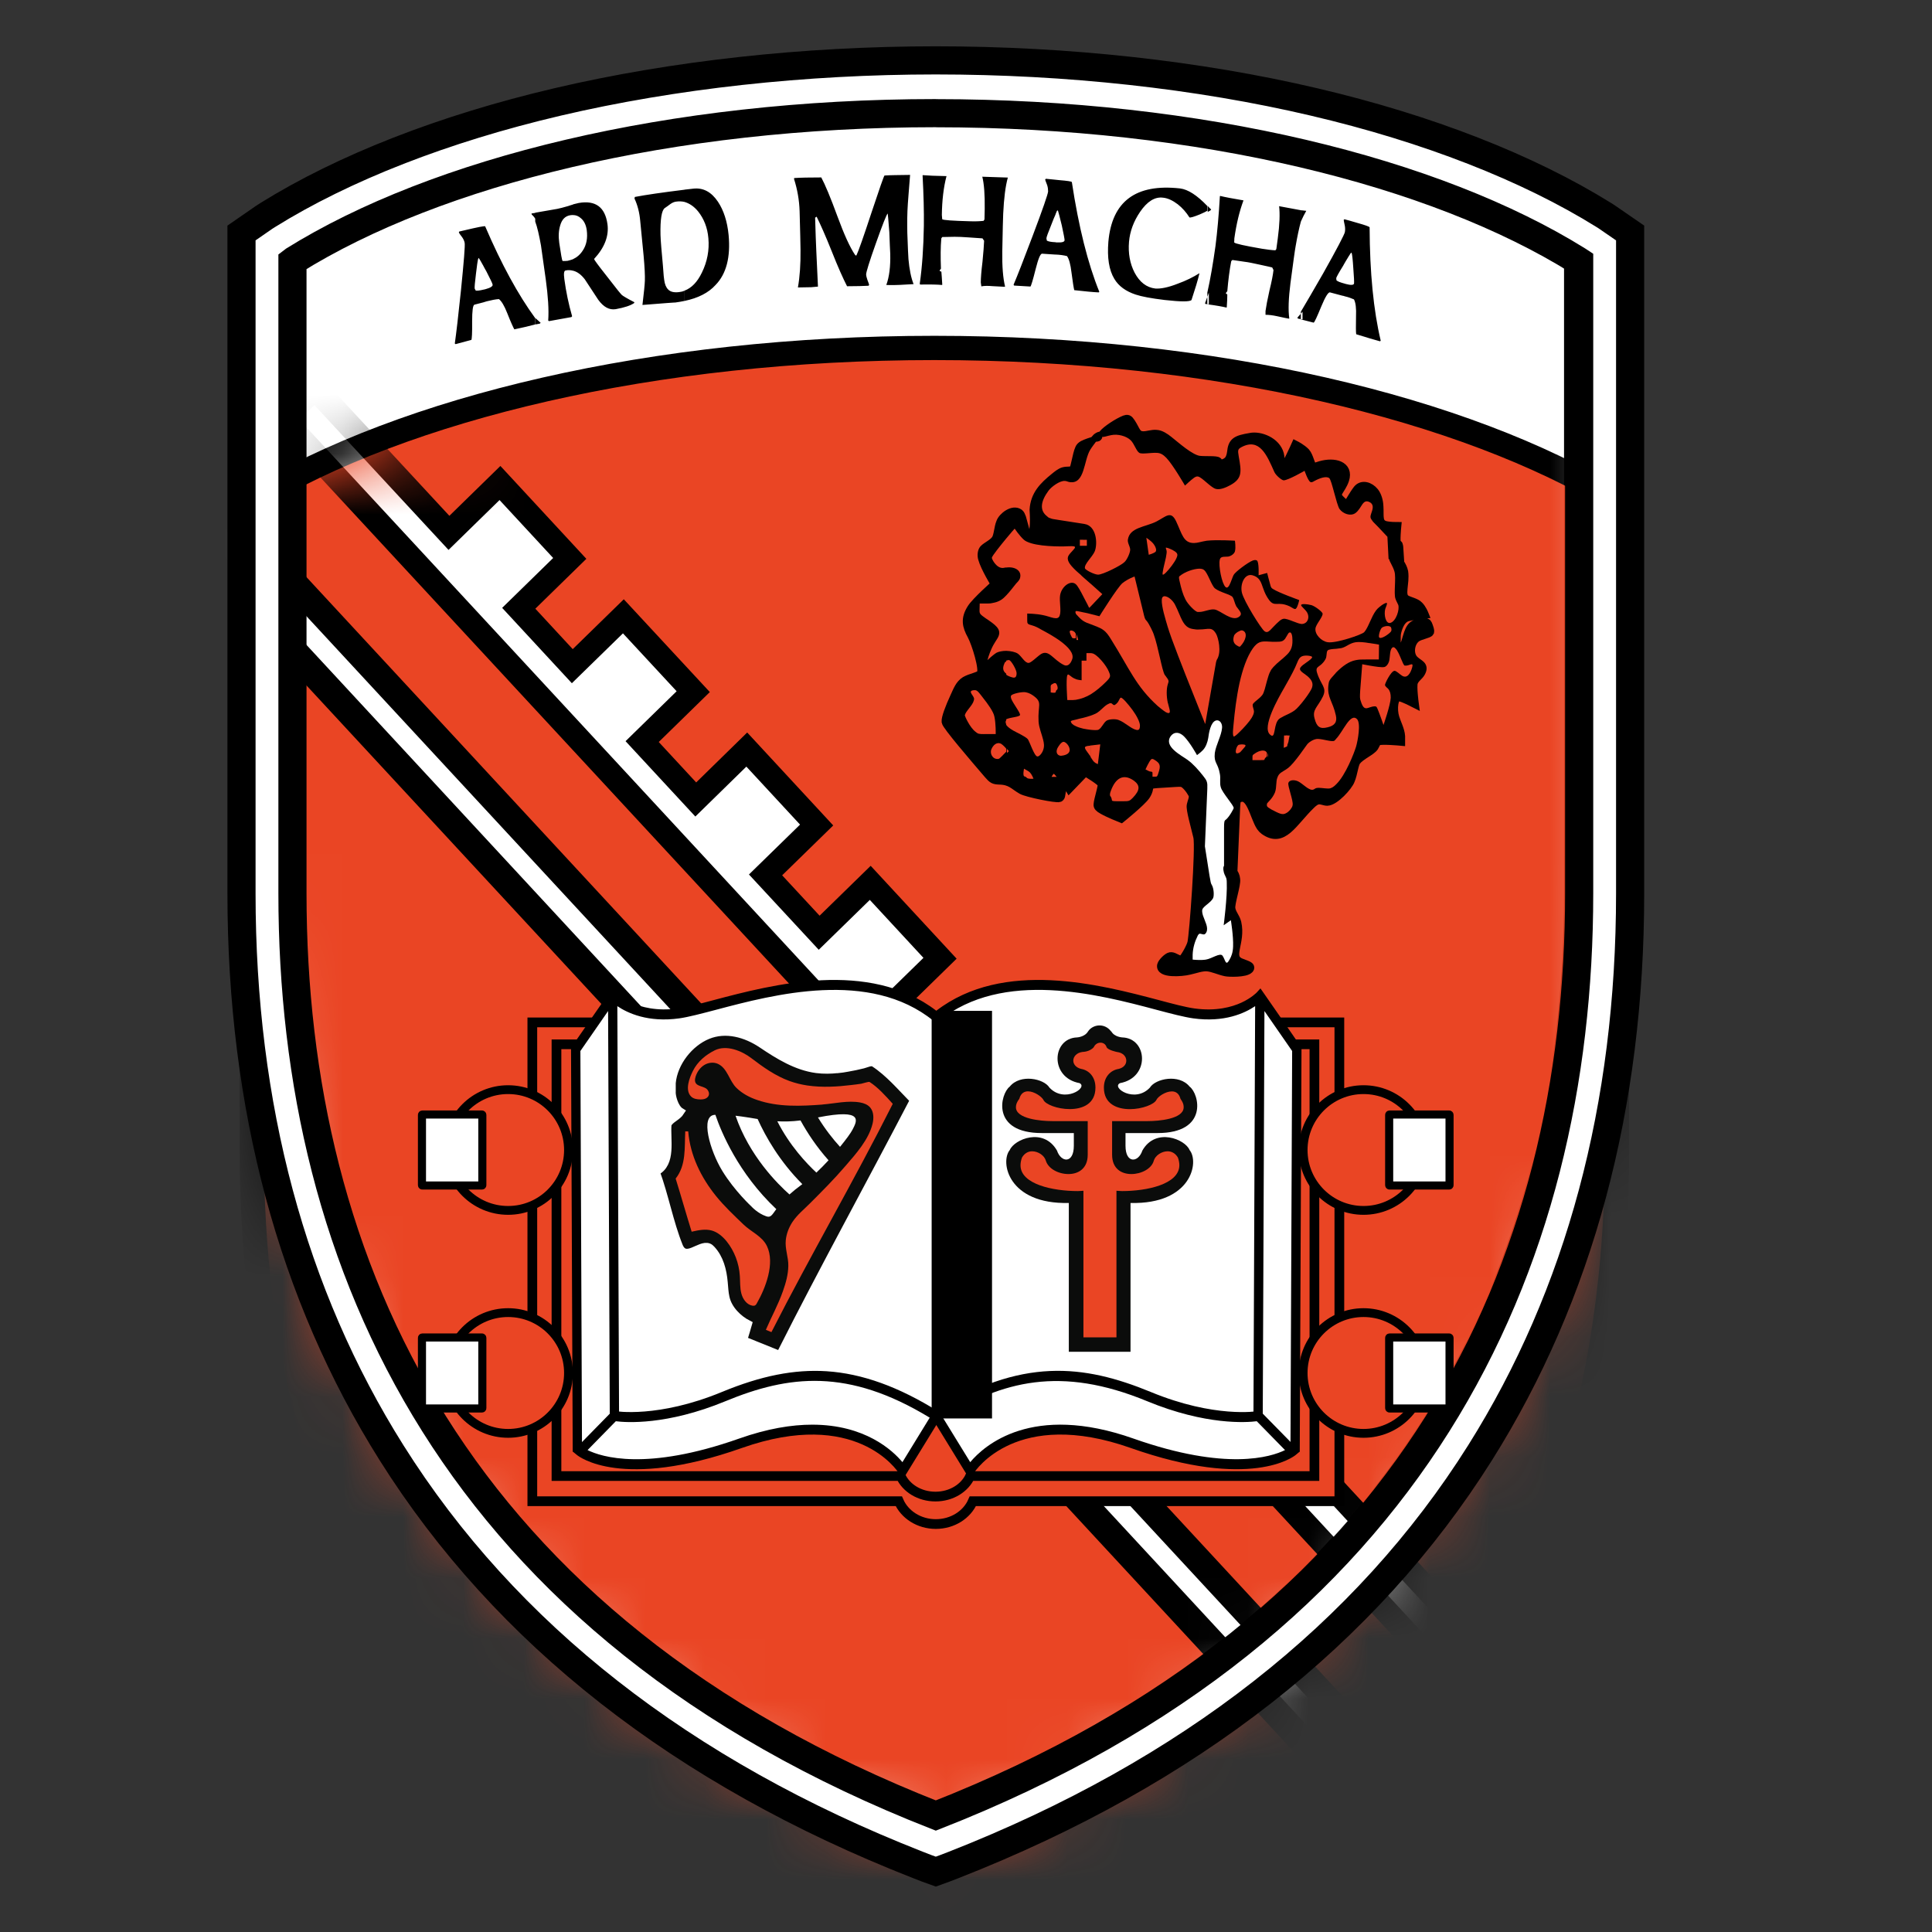 <?xml version="1.0" encoding="UTF-8"?>
<svg width="32px" height="32px" viewBox="0 0 32 32" version="1.1" xmlns="http://www.w3.org/2000/svg" xmlns:xlink="http://www.w3.org/1999/xlink">
    <rect x="0" y="0" width="32" height="32" fill="#333333" stroke="none"/>
    <title>favicon-32</title>
    <defs>
        <path d="M22.612,2.528 L22.612,13.32 C22.612,16.507 21.894,19.639 20.121,22.376 C18.349,25.114 15.522,27.455 11.306,29.062 L11.306,29.062 C2.873,25.849 0,19.694 0,13.321 L0,2.528 C0.006,2.524 0.011,2.521 0.017,2.518 C2.531,0.993 6.651,0 11.305,0 C15.959,0 20.079,0.993 22.595,2.518 C22.6,2.521 22.606,2.524 22.611,2.528 L22.612,2.528 Z" id="path-1"></path>
        <path d="M22.612,2.506 L22.612,13.205 C22.612,16.363 21.894,19.469 20.121,22.182 C18.349,24.895 15.522,27.216 11.306,28.809 L11.306,28.809 C2.873,25.624 0,19.523 0,13.205 L0,2.506 C0.006,2.502 0.011,2.498 0.017,2.496 C2.531,0.985 6.651,0 11.305,0 C15.959,0 20.079,0.985 22.595,2.496 C22.6,2.498 22.606,2.502 22.611,2.506 L22.612,2.506 Z" id="path-3"></path>
    </defs>
    <g id="favicon-32" stroke="none" stroke-width="1" fill="none" fill-rule="evenodd">
        <g id="Armagh-Logo_Long-02" transform="translate(4, 1)">
            <path d="M22.093,3.311 L22.093,13.783 C22.093,16.875 21.416,19.913 19.745,22.569 C18.075,25.225 15.41,27.496 11.437,29.055 L11.437,29.055 C3.49,25.939 0.782,19.966 0.782,13.783 L0.782,3.311 C0.787,3.308 0.792,3.304 0.797,3.301 C3.168,1.823 7.051,0.858 11.437,0.858 C15.824,0.858 19.707,1.823 22.078,3.301 C22.083,3.304 22.088,3.308 22.094,3.311 L22.093,3.311 Z" id="Path" stroke="#000000" stroke-width="0.375" fill="#FFFFFF" fill-rule="nonzero"></path>
            <g id="Clipped" transform="translate(0.171, 0.637)">
                <mask id="mask-2" fill="white">
                    <use xlink:href="#path-1"></use>
                </mask>
                <g id="Path"></g>
                <g id="Group" mask="url(#mask-2)">
                    <g transform="translate(0, 4.126)">
                        <path d="M22.612,2.527 L22.612,13.319 C22.612,16.506 21.894,19.638 20.121,22.376 C18.349,25.113 15.522,27.454 11.306,29.061 L11.306,29.061 C2.873,25.849 0,19.693 0,13.32 L0,2.528 C0.006,2.524 0.011,2.521 0.017,2.518 C2.531,0.993 6.651,0 11.305,0 C15.959,0 20.079,0.993 22.595,2.518 C22.6,2.521 22.606,2.524 22.611,2.528 L22.612,2.527 Z" id="Path" stroke="#000000" stroke-width="0.402" fill="#EA4524" fill-rule="nonzero"></path>
                        <g id="Clipped" stroke="none" stroke-width="1" fill="none" fill-rule="evenodd" transform="translate(0, 0.252)">
                            <mask id="mask-4" fill="white">
                                <use xlink:href="#path-3"></use>
                            </mask>
                            <g id="Path"></g>
                            <g id="Group" mask="url(#mask-4)" fill="#FFFFFF" fill-rule="nonzero">
                                <g transform="translate(-0.989, 0.411)" id="Path">
                                    <line x1="0" y1="1.984" x2="19.91" y2="23.488" stroke="#000000" stroke-width="1.219"></line>
                                    <line x1="0" y1="1.972" x2="19.91" y2="23.476" stroke="#FFFFFF" stroke-width="0.323"></line>
                                    <polygon stroke="#000000" stroke-width="0.394" points="19.719 19.103 18.563 17.854 17.675 16.896 16.518 15.647 15.631 14.688 14.474 13.439 13.586 12.48 14.432 11.654 13.276 10.405 12.43 11.231 11.542 10.273 12.388 9.446 11.232 8.197 10.386 9.023 9.498 8.065 10.344 7.239 9.187 5.989 8.342 6.816 7.454 5.857 8.3 5.03 7.143 3.782 6.297 4.608 5.41 3.649 6.255 2.823 5.099 1.574 4.254 2.4 2.031 0 1.501 0.518 21.411 22.022 21.941 21.504"></polygon>
                                </g>
                            </g>
                        </g>
                    </g>
                </g>
            </g>
            <path d="M11.499,0.875 C15.887,0.875 19.769,1.839 22.14,3.318 C22.145,3.321 22.15,3.324 22.156,3.328 L22.156,13.799 C22.156,16.891 21.479,19.93 19.808,22.585 C18.137,25.241 15.473,27.512 11.5,29.071 L11.5,29.071 C3.552,25.954 0.844,19.982 0.844,13.799 L0.844,3.327 C0.849,3.323 0.854,3.32 0.859,3.317 C3.23,1.838 7.113,0.874 11.499,0.874 M11.499,0 C9.322,0 7.157,0.238 5.237,0.688 C3.354,1.129 1.693,1.778 0.432,2.563 C0.413,2.574 0.394,2.586 0.376,2.599 L0,2.859 L0,13.798 C0,17.324 0.836,20.441 2.485,23.062 C4.373,26.063 7.305,28.36 11.201,29.888 L11.345,29.944 L11.5,30 L11.654,29.944 L11.799,29.888 C15.695,28.36 18.627,26.063 20.515,23.062 C22.164,20.44 23,17.324 23,13.798 L23,2.859 L22.624,2.6 C22.605,2.586 22.586,2.575 22.567,2.563 C21.306,1.778 19.645,1.129 17.762,0.688 C15.843,0.237 13.677,0 11.5,0 L11.5,0 L11.499,0 Z" id="Shape" stroke="#000000" stroke-width="0.466" fill="#FFFFFF" fill-rule="nonzero"></path>
            <path d="M4.009,3.797 C3.944,3.813 3.901,3.817 3.88,3.813 L3.862,3.78 C3.859,3.76 3.865,3.679 3.883,3.539 C3.898,3.41 3.91,3.323 3.92,3.286 L3.929,3.272 C3.941,3.288 3.969,3.336 4.009,3.409 L4.009,2.748 C3.978,2.752 3.92,2.762 3.834,2.782 C3.683,2.818 3.61,2.835 3.606,2.835 L3.6,2.851 C3.606,2.861 3.621,2.888 3.656,2.931 C3.677,2.961 3.69,2.991 3.696,3.021 C3.705,3.067 3.683,3.331 3.634,3.819 C3.591,4.233 3.557,4.52 3.533,4.69 L3.546,4.7 L3.807,4.63 C3.816,4.617 3.822,4.517 3.82,4.327 C3.82,4.146 3.832,4.053 3.859,4.046 L4.01,4.007 L4.01,3.796 L4.009,3.797 Z M4.893,2.522 L4.893,2.669 C4.866,2.619 4.839,2.579 4.808,2.555 L4.803,2.536 L4.893,2.522 L4.893,2.522 Z M4.04,3.79 C4.031,3.794 4.018,3.794 4.009,3.797 L4.009,4.007 L4.061,3.991 C4.141,3.971 4.208,3.957 4.264,3.954 C4.307,3.988 4.354,4.065 4.402,4.188 C4.461,4.338 4.501,4.424 4.519,4.455 C4.664,4.425 4.777,4.398 4.863,4.374 L4.863,4.267 C4.583,3.884 4.307,3.38 4.036,2.749 C4.03,2.745 4.024,2.745 4.009,2.749 L4.009,3.41 C4.024,3.436 4.036,3.463 4.055,3.493 C4.12,3.62 4.156,3.693 4.159,3.713 C4.166,3.74 4.126,3.767 4.04,3.79 M4.865,4.374 C4.892,4.371 4.919,4.364 4.941,4.36 L4.955,4.347 C4.924,4.32 4.897,4.294 4.866,4.267 L4.866,4.374 L4.865,4.374 Z M5.49,2.385 L5.49,2.562 C5.475,2.562 5.459,2.562 5.444,2.565 C5.361,2.579 5.306,2.635 5.278,2.736 C5.254,2.816 5.247,2.909 5.263,3.023 C5.291,3.21 5.307,3.311 5.319,3.323 C5.356,3.323 5.384,3.323 5.402,3.32 C5.433,3.313 5.463,3.303 5.492,3.293 L5.492,3.484 C5.452,3.474 5.412,3.47 5.368,3.48 C5.341,3.484 5.335,3.53 5.347,3.621 C5.375,3.831 5.418,4.038 5.476,4.238 L5.464,4.252 L5.093,4.319 L5.08,4.309 C5.093,4.132 5.077,3.905 5.04,3.631 C4.994,3.301 4.967,3.114 4.96,3.064 C4.929,2.893 4.899,2.76 4.865,2.67 L4.865,2.523 L5.228,2.46 C5.268,2.453 5.329,2.436 5.41,2.413 C5.441,2.403 5.468,2.393 5.493,2.387 M5.49,3.483 L5.49,3.293 C5.555,3.263 5.61,3.216 5.653,3.149 C5.715,3.056 5.736,2.943 5.718,2.809 C5.706,2.726 5.675,2.659 5.622,2.615 C5.582,2.579 5.54,2.562 5.49,2.562 L5.49,2.385 C5.53,2.375 5.561,2.369 5.585,2.362 C5.862,2.314 6.021,2.429 6.061,2.709 C6.089,2.906 6.015,3.1 5.84,3.289 L5.852,3.313 C5.898,3.38 5.975,3.48 6.083,3.616 C6.209,3.78 6.282,3.87 6.301,3.887 C6.326,3.907 6.393,3.947 6.504,4.004 L6.507,4.017 C6.446,4.061 6.344,4.094 6.197,4.121 C6.092,4.137 5.997,4.087 5.908,3.964 C5.834,3.85 5.761,3.741 5.686,3.626 C5.625,3.547 5.56,3.5 5.49,3.483 M7.34,2.141 L7.34,2.345 C7.296,2.335 7.25,2.332 7.202,2.339 C7.171,2.342 7.137,2.355 7.1,2.382 C7.073,2.402 7.042,2.426 7.011,2.446 C6.959,2.482 6.934,2.633 6.94,2.893 C6.943,3 6.959,3.169 6.98,3.4 C6.989,3.55 6.999,3.626 7.001,3.634 C7.01,3.707 7.032,3.761 7.066,3.794 C7.103,3.834 7.164,3.848 7.247,3.838 C7.278,3.835 7.308,3.828 7.339,3.814 L7.339,3.984 C7.29,3.994 7.235,4.004 7.182,4.011 C7.195,4.008 7.013,4.021 6.641,4.051 C6.666,3.844 6.679,3.711 6.681,3.65 C6.684,3.567 6.678,3.43 6.66,3.233 L6.604,2.659 C6.592,2.522 6.561,2.399 6.509,2.288 L6.515,2.262 C6.691,2.228 6.968,2.188 7.339,2.142 M12.693,1.941 C12.653,2.084 12.628,2.285 12.616,2.542 C12.613,2.609 12.607,2.816 12.601,3.162 C12.597,3.413 12.613,3.606 12.647,3.746 L12.638,3.75 C12.617,3.75 12.552,3.746 12.445,3.74 C12.368,3.733 12.303,3.733 12.254,3.743 L12.245,3.679 C12.245,3.606 12.254,3.489 12.273,3.336 C12.288,3.182 12.297,3.065 12.3,2.988 L12.273,2.948 C12.26,2.946 12.183,2.942 12.042,2.932 C11.95,2.925 11.873,2.922 11.812,2.922 L11.606,2.926 L11.591,2.949 C11.578,3.092 11.578,3.259 11.585,3.45 L11.563,3.48 L11.567,3.49 L11.592,3.5 C11.598,3.549 11.6,3.62 11.607,3.716 L11.6,3.72 C11.536,3.713 11.416,3.71 11.241,3.713 L11.234,3.7 C11.274,3.42 11.296,3.099 11.302,2.739 C11.305,2.502 11.298,2.225 11.281,1.908 L11.283,1.901 C11.367,1.908 11.499,1.914 11.677,1.917 C11.628,2.104 11.603,2.321 11.6,2.561 L11.606,2.631 C11.625,2.647 11.778,2.657 12.07,2.665 C12.153,2.668 12.227,2.665 12.291,2.658 L12.306,2.635 L12.31,2.461 C12.313,2.225 12.3,2.047 12.27,1.927 L12.694,1.941 L12.693,1.941 Z M11.132,3.706 L11.006,3.713 C10.861,3.723 10.754,3.723 10.68,3.72 C10.729,3.587 10.751,3.413 10.745,3.199 C10.742,3.139 10.736,3.023 10.73,2.846 C10.715,2.645 10.705,2.542 10.703,2.536 C10.684,2.552 10.619,2.716 10.509,3.026 C10.398,3.336 10.346,3.51 10.346,3.543 C10.346,3.569 10.355,3.6 10.367,3.636 C10.386,3.684 10.395,3.71 10.395,3.723 L10.383,3.733 C10.305,3.737 10.189,3.741 10.03,3.741 C9.965,3.614 9.879,3.423 9.778,3.167 C9.67,2.896 9.584,2.706 9.526,2.589 L9.501,2.605 C9.505,2.702 9.507,2.809 9.511,2.923 C9.511,2.946 9.523,3.223 9.548,3.747 L9.437,3.757 L9.216,3.761 C9.247,3.587 9.262,3.377 9.259,3.133 C9.259,3.053 9.253,2.839 9.244,2.496 C9.238,2.315 9.207,2.138 9.152,1.965 L9.154,1.949 C9.255,1.942 9.403,1.939 9.603,1.939 C9.664,2.052 9.756,2.27 9.873,2.59 C9.981,2.883 10.076,3.094 10.162,3.221 L10.177,3.234 L10.186,3.228 C10.22,3.158 10.303,2.921 10.438,2.511 C10.567,2.123 10.638,1.92 10.65,1.907 C10.745,1.9 10.887,1.9 11.074,1.897 C11.053,2.183 11.037,2.34 11.037,2.371 C11.025,2.538 11.025,2.697 11.028,2.858 C11.037,3.102 11.043,3.249 11.047,3.292 C11.062,3.459 11.089,3.599 11.133,3.709 M7.34,3.984 L7.34,3.813 C7.453,3.77 7.549,3.674 7.625,3.516 C7.714,3.336 7.751,3.142 7.733,2.946 C7.718,2.769 7.659,2.622 7.563,2.502 C7.496,2.419 7.419,2.369 7.339,2.345 L7.339,2.141 C7.385,2.135 7.431,2.131 7.48,2.125 C7.646,2.105 7.782,2.178 7.892,2.342 C7.987,2.485 8.046,2.668 8.068,2.892 C8.102,3.259 8.031,3.536 7.852,3.72 C7.735,3.85 7.563,3.937 7.339,3.984 M13.483,1.978 L13.483,2.552 C13.464,2.592 13.44,2.652 13.412,2.725 C13.36,2.852 13.332,2.929 13.332,2.948 L13.339,2.985 C13.36,2.999 13.409,3.009 13.483,3.012 L13.483,3.216 L13.471,3.216 L13.262,3.202 C13.231,3.199 13.197,3.286 13.153,3.459 C13.107,3.643 13.077,3.739 13.067,3.746 L12.797,3.73 L12.788,3.716 C12.853,3.563 12.957,3.296 13.102,2.912 C13.271,2.465 13.357,2.215 13.36,2.171 C13.36,2.138 13.356,2.104 13.345,2.068 C13.323,2.014 13.314,1.984 13.311,1.974 L13.323,1.961 C13.323,1.961 13.376,1.967 13.483,1.977 M13.483,3.216 L13.483,3.013 L13.498,3.015 C13.588,3.019 13.63,3.009 13.633,2.979 C13.633,2.959 13.618,2.879 13.587,2.735 C13.553,2.595 13.531,2.512 13.522,2.485 L13.507,2.491 C13.501,2.505 13.492,2.525 13.482,2.551 L13.482,1.977 L13.55,1.984 C13.673,1.994 13.74,2.004 13.753,2.014 C13.866,2.758 14.017,3.362 14.208,3.833 L14.198,3.843 C14.106,3.839 13.971,3.826 13.793,3.806 C13.784,3.773 13.768,3.673 13.747,3.512 C13.731,3.379 13.707,3.289 13.673,3.242 C13.624,3.229 13.559,3.219 13.482,3.216 M16.022,3.847 C16,3.907 15.982,3.964 15.96,4.02 L15.964,4.034 C15.986,4.037 16.004,4.037 16.022,4.04 L16.022,3.847 L16.022,3.847 Z M15.997,2.411 L15.997,2.491 C15.969,2.508 15.926,2.528 15.873,2.551 C15.775,2.591 15.717,2.608 15.701,2.601 C15.649,2.518 15.584,2.444 15.508,2.384 C15.425,2.321 15.342,2.281 15.262,2.274 C15.127,2.257 15.001,2.337 14.884,2.508 C14.777,2.665 14.715,2.831 14.7,3.005 C14.684,3.195 14.715,3.365 14.792,3.515 C14.875,3.672 14.989,3.762 15.136,3.779 C15.222,3.785 15.345,3.763 15.507,3.699 C15.646,3.649 15.765,3.589 15.867,3.525 C15.84,3.642 15.794,3.789 15.735,3.969 C15.708,3.999 15.56,3.999 15.293,3.969 C15.068,3.942 14.909,3.912 14.81,3.879 C14.647,3.825 14.528,3.739 14.457,3.619 C14.368,3.472 14.337,3.269 14.358,3.005 C14.417,2.334 14.813,2.04 15.545,2.121 C15.677,2.137 15.827,2.234 15.996,2.411 M16.003,2.511 C16.034,2.495 16.057,2.482 16.061,2.47 C16.043,2.453 16.021,2.433 16.003,2.411 L16.003,2.511 L16.003,2.511 Z M17.574,4.164 C17.543,4.2 17.512,4.234 17.489,4.261 L17.498,4.277 L17.574,4.291 L17.574,4.164 L17.574,4.164 Z M17.546,2.482 L17.546,2.672 C17.515,2.786 17.487,2.919 17.46,3.076 C17.447,3.143 17.42,3.346 17.374,3.69 C17.343,3.937 17.334,4.133 17.355,4.277 L17.343,4.277 C17.321,4.274 17.259,4.261 17.155,4.238 C17.078,4.221 17.014,4.214 16.961,4.214 L16.961,4.151 C16.971,4.077 16.992,3.964 17.026,3.813 C17.063,3.663 17.085,3.549 17.093,3.473 L17.072,3.43 C17.06,3.426 16.986,3.41 16.848,3.38 C16.756,3.36 16.679,3.343 16.617,3.336 L16.412,3.306 L16.393,3.326 C16.365,3.47 16.344,3.636 16.328,3.823 L16.304,3.853 L16.307,3.863 L16.328,3.877 C16.328,3.924 16.326,3.997 16.319,4.091 L16.313,4.094 C16.255,4.08 16.15,4.06 15.997,4.04 L15.997,3.847 C16.049,3.616 16.092,3.36 16.132,3.076 C16.162,2.842 16.187,2.565 16.205,2.252 L16.209,2.245 C16.291,2.265 16.418,2.289 16.596,2.319 C16.529,2.499 16.479,2.706 16.445,2.946 L16.442,3.016 C16.46,3.036 16.614,3.07 16.903,3.12 C16.986,3.133 17.06,3.143 17.124,3.146 L17.14,3.126 L17.164,2.949 C17.195,2.719 17.201,2.538 17.186,2.415 L17.546,2.482 L17.546,2.482 Z M17.547,2.672 C17.574,2.605 17.605,2.546 17.636,2.492 L17.547,2.482 L17.547,2.672 Z M18.28,2.635 L18.28,3.343 C18.271,3.359 18.258,3.379 18.246,3.403 C18.175,3.516 18.138,3.586 18.132,3.606 L18.136,3.643 C18.157,3.663 18.203,3.679 18.28,3.7 L18.28,3.91 C18.265,3.903 18.249,3.9 18.232,3.897 L18.029,3.843 C18.001,3.836 17.952,3.913 17.884,4.077 C17.813,4.25 17.771,4.341 17.758,4.344 L17.546,4.29 L17.546,4.163 C17.632,4.02 17.755,3.806 17.915,3.529 C18.146,3.119 18.265,2.888 18.275,2.846 C18.281,2.812 18.281,2.779 18.275,2.742 C18.263,2.685 18.256,2.652 18.256,2.642 L18.269,2.632 C18.269,2.632 18.275,2.632 18.281,2.635 M18.28,3.91 L18.28,3.7 L18.289,3.703 C18.375,3.726 18.421,3.723 18.427,3.696 C18.43,3.676 18.427,3.589 18.415,3.443 C18.406,3.299 18.396,3.212 18.387,3.186 L18.375,3.189 C18.356,3.216 18.326,3.266 18.28,3.342 L18.28,2.635 C18.307,2.641 18.378,2.661 18.492,2.695 C18.611,2.728 18.676,2.752 18.685,2.764 C18.688,3.519 18.75,4.143 18.869,4.643 L18.857,4.653 C18.768,4.63 18.639,4.59 18.463,4.536 C18.457,4.503 18.457,4.403 18.46,4.243 C18.466,4.106 18.454,4.012 18.426,3.959 C18.386,3.942 18.337,3.922 18.279,3.909" id="Shape" fill="#000000" fill-rule="nonzero"></path>
            <g id="Group" transform="translate(3.705, 15.231)" fill-rule="nonzero">
                <g>
                    <path d="M14.478,0.703 L1.112,0.703 L1.112,8.634 L7.182,8.634 C7.278,8.855 7.516,9.012 7.795,9.012 C8.075,9.012 8.313,8.855 8.408,8.634 L14.479,8.634 L14.479,0.703 L14.478,0.703 Z" id="Path" stroke="#000000" stroke-width="0.161" fill="#EA4524"></path>
                    <path d="M14.066,1.066 L1.512,1.066 L1.512,8.217 L7.213,8.217 C7.303,8.416 7.526,8.557 7.789,8.557 C8.052,8.557 8.275,8.416 8.365,8.217 L14.066,8.217 L14.066,1.066 Z" id="Path" stroke="#000000" stroke-width="0.161" fill="#EA4524"></path>
                    <g transform="translate(1.753, 0)">
                        <path d="M0.105,7.739 L0.078,1.149 L0.69,0.266 C0.69,0.266 1.095,0.702 1.732,0.559 C2.369,0.417 4.846,-0.417 6.05,0.61 L6.05,7.263 L5.495,8.125 C5.495,8.125 5.077,7.533 4.309,7.47 C3.541,7.408 2.773,7.685 2.773,7.685 C2.773,7.685 1.153,8.438 0.106,7.737 L0.105,7.739 Z" id="Path" fill="#FFFFFF"></path>
                        <path d="M12.008,7.739 L12.036,1.149 L11.424,0.266 C11.424,0.266 11.019,0.702 10.382,0.559 C9.745,0.417 7.268,-0.417 6.063,0.61 L6.063,7.263 C6.063,7.263 6.619,8.125 6.619,8.125 C6.619,8.125 7.037,7.533 7.805,7.47 C8.573,7.408 9.341,7.685 9.341,7.685 C9.341,7.685 10.961,8.438 12.008,7.737 L12.008,7.739 Z" id="Path" fill="#FFFFFF"></path>
                        <g transform="translate(0.028, 6.475)">
                            <path d="M0.118,1.329 C0.118,1.329 0.805,1.896 2.778,1.199 C4.751,0.502 5.467,1.65 5.467,1.65 L6.022,0.747 C4.678,-0.095 3.679,-0.061 2.5,0.425 C1.404,0.878 0.687,0.747 0.687,0.747 L0.118,1.329 L0.118,1.329 Z" id="Path" fill="#FFFFFF"></path>
                            <path d="M5.468,1.8 L5.403,1.696 C5.375,1.652 4.69,0.611 2.802,1.277 C0.813,1.98 0.1,1.418 0.071,1.394 L0,1.336 L0.663,0.659 L0.701,0.666 C0.708,0.668 1.413,0.787 2.472,0.349 C3.12,0.081 3.671,-0.028 4.204,0.006 C4.793,0.044 5.401,0.263 6.061,0.676 L6.131,0.72 L5.468,1.799 L5.468,1.8 Z M3.967,0.891 C4.841,0.891 5.298,1.316 5.461,1.512 L5.913,0.775 C4.559,-0.049 3.578,0.069 2.528,0.503 C1.556,0.904 0.881,0.856 0.714,0.834 L0.246,1.312 C0.477,1.426 1.218,1.664 2.754,1.122 C3.226,0.955 3.628,0.891 3.967,0.891 L3.967,0.891 Z" id="Shape" fill="#000000"></path>
                        </g>
                        <g transform="translate(5.942, 6.474)">
                            <path d="M6.012,1.33 C6.012,1.33 5.325,1.897 3.352,1.2 C1.38,0.503 0.663,1.651 0.663,1.651 L0.108,0.747 C1.453,-0.095 2.452,-0.06 3.63,0.426 C4.726,0.879 5.443,0.747 5.443,0.747 L6.013,1.329 L6.012,1.33 Z" id="Path" fill="#FFFFFF"></path>
                            <path d="M0.663,1.8 L0.599,1.697 L0,0.721 L0.069,0.678 C1.514,-0.227 2.549,-0.107 3.659,0.35 C4.718,0.788 5.423,0.669 5.43,0.668 L5.468,0.661 L6.13,1.336 L6.059,1.395 C6.03,1.419 5.317,1.98 3.328,1.278 C1.44,0.611 0.756,1.653 0.727,1.697 L0.663,1.8 L0.663,1.8 Z M0.217,0.776 L0.67,1.513 C0.897,1.242 1.689,0.526 3.376,1.123 C4.912,1.664 5.653,1.427 5.884,1.313 L5.416,0.835 C5.249,0.856 4.574,0.905 3.602,0.504 C2.16,-0.092 1.199,0.176 0.217,0.776 L0.217,0.776 Z" id="Shape" fill="#000000"></path>
                        </g>
                        <rect id="Rectangle" fill="#000000" x="5.973" y="0.512" width="1" height="6.751"></rect>
                        <path d="M12.1,1.123 L11.862,0.778 L11.488,0.239 L11.488,0.239 C11.488,0.239 11.419,0.14 11.419,0.14 L11.356,0.209 C11.356,0.209 11.269,0.3 11.101,0.377 C10.945,0.448 10.685,0.522 10.325,0.472 C10.181,0.452 9.973,0.397 9.733,0.333 C8.769,0.078 7.165,-0.346 6.05,0.51 C4.935,-0.346 3.33,0.078 2.366,0.333 C2.126,0.397 1.919,0.452 1.775,0.472 C1.415,0.522 1.155,0.447 0.999,0.377 C0.831,0.3 0.746,0.209 0.745,0.209 L0.679,0.137 L0.612,0.234 L0.612,0.24 C0.612,0.24 0,1.123 0,1.123 L0.028,7.811 L0.182,7.811 C0.182,7.811 0.155,1.177 0.155,1.177 L0.614,0.515 L0.642,7.265 L0.796,7.265 C0.796,7.265 0.767,0.434 0.767,0.434 C0.939,0.55 1.278,0.708 1.795,0.636 C1.948,0.614 2.159,0.558 2.403,0.494 C3.354,0.242 4.945,-0.18 6.003,0.677 L6.05,0.611 L6.096,0.677 C7.154,-0.18 8.745,0.241 9.696,0.494 C9.94,0.559 10.151,0.614 10.304,0.636 C10.821,0.708 11.16,0.55 11.331,0.434 L11.303,7.264 L11.457,7.264 C11.457,7.264 11.485,0.515 11.485,0.515 L11.944,1.177 L11.916,7.81 L12.07,7.81 C12.07,7.81 12.099,1.123 12.099,1.123 L12.099,1.123 L12.1,1.123 Z" id="Path" fill="#000000"></path>
                    </g>
                    <g transform="translate(0, 2.229)" stroke="#000000">
                        <g>
                            <rect id="Rectangle" stroke-width="0.135" fill="#FFFFFF" transform="translate(0.71, 0.588) rotate(180) translate(-0.71, -0.588)" x="0.326" y="0.183" width="1" height="1"></rect>
                            <ellipse id="Oval" stroke-width="0.146" fill="#EA4524" cx="0.711" cy="0.588" rx="1" ry="1"></ellipse>
                            <rect id="Rectangle" stroke-width="0.134" fill="#FFFFFF" transform="translate(0.142, 0.588) rotate(180) translate(-0.142, -0.588)" x="0" y="0" width="1" height="1.176" rx="0.006"></rect>
                        </g>
                        <g transform="translate(0, 3.693)">
                            <rect id="Rectangle" stroke-width="0.135" fill="#FFFFFF" transform="translate(0.71, 0.588) rotate(180) translate(-0.71, -0.588)" x="0.326" y="0.183" width="1" height="1"></rect>
                            <ellipse id="Oval" stroke-width="0.146" fill="#EA4524" cx="0.711" cy="0.588" rx="1" ry="1"></ellipse>
                            <rect id="Rectangle" stroke-width="0.134" fill="#FFFFFF" transform="translate(0.142, 0.588) rotate(180) translate(-0.142, -0.588)" x="0" y="0" width="1" height="1.176" rx="0.006"></rect>
                        </g>
                    </g>
                    <g transform="translate(14.495, 2.229)" stroke="#000000">
                        <g transform="translate(0, 3.693)">
                            <rect id="Rectangle" stroke-width="0.135" fill="#FFFFFF" x="0" y="0.183" width="1" height="1"></rect>
                            <ellipse id="Oval" stroke-width="0.146" fill="#EA4524" cx="0.384" cy="0.588" rx="1" ry="1"></ellipse>
                            <rect id="Rectangle" stroke-width="0.134" fill="#FFFFFF" x="0.809" y="0" width="1" height="1.176" rx="0.006"></rect>
                        </g>
                        <g>
                            <rect id="Rectangle" stroke-width="0.135" fill="#FFFFFF" x="0" y="0.183" width="1" height="1"></rect>
                            <ellipse id="Oval" stroke-width="0.146" fill="#EA4524" cx="0.384" cy="0.588" rx="1" ry="1"></ellipse>
                            <rect id="Rectangle" stroke-width="0.134" fill="#FFFFFF" x="0.809" y="0" width="1" height="1.176" rx="0.006"></rect>
                        </g>
                    </g>
                </g>
                <g transform="translate(8.895, 0.753)" id="Path">
                    <path d="M1.807,0.1 C1.859,0.194 1.991,0.199 1.991,0.199 C2.41,0.215 2.45,0.865 1.951,0.956 C1.799,1.03 2.199,1.295 2.446,1.03 C2.538,0.881 2.929,0.798 3.104,1.014 C3.264,1.133 3.419,1.783 2.573,1.783 L2.042,1.783 L2.042,1.994 C2.042,2.292 2.254,2.276 2.321,2.073 C2.541,1.684 3.032,1.886 3.103,2.064 C3.267,2.262 3.135,2.966 2.125,2.941 L2.125,5.406 L1.103,5.406 L1.103,2.941 C0.097,2.966 -0.038,2.262 0.125,2.064 C0.2,1.886 0.683,1.683 0.907,2.073 C0.975,2.275 1.186,2.292 1.186,1.994 L1.186,1.783 L0.655,1.783 C-0.191,1.783 -0.032,1.133 0.124,1.014 C0.299,0.798 0.691,0.881 0.782,1.03 C1.029,1.295 1.429,1.03 1.281,0.956 C0.782,0.865 0.822,0.215 1.237,0.199 C1.237,0.199 1.365,0.194 1.421,0.1 C1.497,-0.016 1.692,-0.049 1.804,0.1" fill="#0B0C0B"></path>
                    <path d="M1.627,0.286 C1.583,0.286 1.539,0.311 1.516,0.361 C1.448,0.439 1.332,0.439 1.332,0.439 C1.232,0.451 1.177,0.517 1.177,0.584 C1.177,0.641 1.221,0.699 1.305,0.72 C1.433,0.741 1.544,0.848 1.544,1.03 C1.544,1.299 1.333,1.386 1.117,1.386 C0.913,1.386 0.714,1.307 0.682,1.233 C0.654,1.179 0.53,1.092 0.427,1.092 C0.363,1.092 0.307,1.125 0.283,1.216 C0.243,1.266 0.227,1.312 0.227,1.353 C0.223,1.548 0.639,1.585 0.826,1.585 L1.416,1.585 L1.416,2.143 C1.416,2.371 1.261,2.462 1.097,2.462 C0.933,2.462 0.762,2.375 0.722,2.239 C0.698,2.156 0.598,2.085 0.494,2.085 C0.434,2.085 0.37,2.115 0.327,2.189 C0.311,2.234 0.303,2.276 0.303,2.317 C0.303,2.632 0.842,2.744 1.253,2.744 C1.285,2.744 1.313,2.739 1.345,2.739 L1.345,5.167 L1.892,5.167 L1.892,2.739 C1.921,2.739 1.952,2.744 1.984,2.744 C2.395,2.744 2.93,2.632 2.934,2.317 C2.934,2.276 2.926,2.234 2.91,2.189 C2.866,2.114 2.802,2.085 2.739,2.085 C2.639,2.085 2.535,2.156 2.511,2.239 C2.475,2.376 2.3,2.462 2.139,2.462 C1.972,2.462 1.82,2.371 1.82,2.143 L1.82,1.585 L2.41,1.585 C2.59,1.585 2.997,1.552 3.005,1.362 L3.005,1.345 C3.005,1.308 2.989,1.267 2.953,1.217 C2.929,1.126 2.874,1.093 2.81,1.093 C2.702,1.093 2.578,1.18 2.554,1.233 C2.519,1.308 2.315,1.387 2.115,1.387 C1.9,1.387 1.684,1.3 1.684,1.031 C1.684,0.849 1.799,0.741 1.927,0.721 C2.016,0.7 2.055,0.642 2.055,0.584 C2.055,0.518 2.003,0.452 1.9,0.44 C1.9,0.44 1.752,0.41 1.729,0.361 C1.713,0.311 1.673,0.286 1.629,0.286" fill="#EA4524"></path>
                </g>
                <g transform="translate(3.163, 0.864)" id="Path">
                    <path d="M3.01,0.619 C3.063,0.614 3.116,0.606 3.168,0.596 C3.255,0.581 3.343,0.563 3.429,0.541 C3.475,0.53 3.562,0.486 3.606,0.514 C3.854,0.674 4.061,0.922 4.264,1.127 C3.531,2.535 2.768,3.916 2.07,5.302 L2.048,5.342 L1.448,5.1 C1.527,4.835 1.461,5.064 1.527,4.835 C1.361,4.751 1.197,4.589 1.155,4.398 C1.136,4.315 1.133,4.229 1.125,4.145 C1.107,3.945 1.057,3.744 0.919,3.596 C0.904,3.58 0.888,3.565 0.869,3.558 C0.718,3.503 0.484,3.803 0.38,3.54 C0.225,3.152 0.146,2.713 0,2.315 C0.274,2.173 0.172,1.784 0.194,1.528 C0.234,1.441 0.353,1.409 0.41,1.318 C0.304,1.254 0.256,1.048 0.264,0.98 L0.264,0.842 C0.295,0.504 0.555,0.179 0.855,0.056 C1.155,-0.067 1.486,0.027 1.748,0.203 C2.026,0.39 2.322,0.574 2.656,0.618 C2.773,0.633 2.891,0.631 3.008,0.618 L3.01,0.619 Z" stroke="#FFFFFF" stroke-width="0.121" fill="#0B0C0B"></path>
                    <path d="M0.531,1.644 C0.564,2.045 0.744,2.407 0.989,2.712 C1.128,2.884 1.288,3.034 1.446,3.186 C1.569,3.306 1.755,3.379 1.834,3.542 C1.973,3.828 1.811,4.242 1.667,4.493 C1.66,4.505 1.653,4.518 1.64,4.525 C1.627,4.534 1.609,4.534 1.593,4.531 C1.5,4.514 1.435,4.423 1.411,4.329 C1.386,4.235 1.393,4.136 1.386,4.039 C1.373,3.83 1.296,3.625 1.166,3.464 C1.101,3.385 1.02,3.315 0.923,3.287 C0.814,3.256 0.698,3.281 0.588,3.306 C0.497,3.014 0.414,2.718 0.323,2.426 C0.5,2.202 0.468,1.918 0.482,1.644 L0.53,1.644 L0.531,1.644 Z" fill="#EA4524"></path>
                    <g transform="translate(0.848, 1.36)" fill="#FFFFFF">
                        <path d="M2.198,0.54 C2.3,0.415 2.377,0.309 2.404,0.256 C2.474,0.119 2.609,-0.101 1.832,0.053 C1.951,0.249 2.082,0.414 2.198,0.541 L2.198,0.54 Z"></path>
                        <path d="M1.542,0.103 C1.4,0.121 1.274,0.123 1.159,0.117 C1.363,0.52 1.643,0.815 1.806,0.967 C1.874,0.903 1.941,0.834 2.007,0.763 C1.806,0.537 1.655,0.307 1.543,0.103 L1.542,0.103 Z"></path>
                        <path d="M0.834,0.08 C0.715,0.06 0.597,0.04 0.467,0.025 C0.694,0.686 1.159,1.151 1.36,1.329 C1.418,1.277 1.488,1.22 1.573,1.158 C1.196,0.78 0.965,0.372 0.833,0.08 L0.834,0.08 Z"></path>
                        <path d="M0.133,0.01 C0.133,0.01 0.131,0.01 0.129,0.01 C-0.128,0.015 0.045,0.608 0.247,0.938 C0.449,1.269 0.731,1.529 0.731,1.529 C0.731,1.529 0.832,1.642 0.976,1.691 C1.05,1.716 1.069,1.672 1.142,1.572 C0.51,0.977 0.228,0.289 0.133,0.01 L0.133,0.01 Z"></path>
                    </g>
                    <path d="M2.755,1.199 C2.958,1.183 3.176,1.129 3.377,1.165 C3.44,1.176 3.504,1.2 3.546,1.25 C3.606,1.322 3.606,1.428 3.584,1.519 C3.518,1.787 3.305,2.02 3.132,2.221 C2.947,2.437 2.747,2.637 2.547,2.837 C2.446,2.939 2.337,3.024 2.256,3.147 C2.198,3.236 2.158,3.338 2.147,3.446 C2.132,3.592 2.192,3.728 2.189,3.872 C2.187,4.015 2.148,4.154 2.101,4.287 C2.018,4.523 1.914,4.705 1.817,4.931 L1.909,4.969 C1.909,4.969 1.911,4.966 1.912,4.964 C2.556,3.698 3.262,2.49 3.919,1.188 C3.8,1.055 3.672,0.913 3.535,0.826 C3.521,0.817 3.42,0.851 3.397,0.855 C3.341,0.864 3.283,0.87 3.226,0.877 C3.112,0.891 2.997,0.901 2.882,0.904 C2.756,0.908 2.629,0.902 2.504,0.884 C2.404,0.869 2.306,0.845 2.211,0.811 C1.978,0.727 1.773,0.581 1.576,0.431 C1.42,0.311 1.165,0.206 0.972,0.301 C0.821,0.375 0.685,0.489 0.608,0.644 C0.553,0.755 0.472,0.957 0.577,1.065 C0.617,1.106 0.678,1.115 0.736,1.115 C0.765,1.115 0.795,1.112 0.822,1.099 C0.849,1.086 0.872,1.061 0.875,1.031 C0.878,1.008 0.869,0.984 0.857,0.965 C0.809,0.885 0.657,0.913 0.644,0.81 C0.641,0.785 0.646,0.76 0.654,0.735 C0.679,0.658 0.728,0.588 0.795,0.546 C0.862,0.504 0.949,0.493 1.021,0.525 C1.181,0.596 1.211,0.81 1.331,0.925 C1.427,1.018 1.548,1.082 1.673,1.124 C2.022,1.244 2.395,1.227 2.756,1.2 L2.755,1.199 Z" fill="#EA4524"></path>
                </g>
            </g>
            <path d="M19.112,8.027 L19.17,8.091 C19.17,8.091 19.167,8.042 19.159,8.024 C19.152,8.009 19.141,8.017 19.134,8.009 C19.108,7.986 19.134,7.722 19.134,7.722 C19.134,7.722 19.021,7.722 18.955,7.707 C18.81,7.673 18.85,7.549 18.839,7.391 C18.836,7.296 18.807,7.206 18.763,7.15 C18.686,7.055 18.559,7.018 18.486,7.108 C18.421,7.191 18.315,7.38 18.315,7.38 C18.315,7.38 18.232,7.316 18.191,7.271 C18.089,7.169 18.209,7.127 18.271,6.946 C18.347,6.709 18.1,6.645 17.871,6.712 C17.817,6.727 17.769,6.75 17.744,6.739 C17.707,6.72 17.682,6.558 17.624,6.494 C17.562,6.429 17.46,6.377 17.46,6.377 C17.46,6.377 17.307,6.72 17.271,6.735 C17.195,6.765 17.212,6.61 17.191,6.524 C17.133,6.309 16.864,6.214 16.714,6.245 C16.471,6.286 16.416,6.317 16.398,6.497 C16.39,6.558 16.369,6.618 16.325,6.648 C16.282,6.682 16.215,6.696 16.194,6.674 C16.183,6.667 16.18,6.655 16.172,6.648 C16.15,6.621 15.976,6.636 15.867,6.625 C15.714,6.61 15.463,6.379 15.357,6.297 C15.292,6.244 15.219,6.198 15.154,6.195 C15.081,6.187 15.001,6.221 14.932,6.218 C14.816,6.214 14.816,6.131 14.729,5.999 C14.692,5.942 14.673,5.938 14.63,5.954 C14.517,5.999 14.328,6.123 14.274,6.191 C14.263,6.206 14.252,6.221 14.255,6.229 C14.222,6.206 14.164,6.248 14.142,6.278 C14.139,6.286 14.131,6.293 14.131,6.301 C14.08,6.316 13.989,6.346 13.939,6.372 C13.906,6.392 13.892,6.407 13.881,6.433 C13.837,6.527 13.811,6.753 13.779,6.784 C13.739,6.814 13.677,6.795 13.612,6.814 C13.564,6.829 13.513,6.87 13.467,6.908 C13.285,7.055 13.143,7.198 13.128,7.443 C13.128,7.477 13.168,7.903 13.044,7.899 C12.993,7.899 12.95,7.669 12.92,7.575 C12.909,7.545 12.898,7.519 12.88,7.504 C12.778,7.428 12.607,7.56 12.575,7.654 C12.538,7.741 12.538,7.873 12.495,7.937 C12.444,8.008 12.346,8.046 12.295,8.099 C12.269,8.129 12.258,8.197 12.276,8.253 C12.313,8.393 12.487,8.679 12.487,8.679 C12.487,8.679 12.167,8.962 12.094,9.078 C11.985,9.248 12.011,9.368 12.097,9.523 C12.17,9.659 12.304,10.092 12.25,10.164 C12.214,10.209 12.075,10.228 11.988,10.28 C11.897,10.337 11.864,10.431 11.81,10.548 C11.733,10.714 11.664,10.894 11.671,10.955 C11.678,11.016 12.13,11.543 12.373,11.826 C12.442,11.905 12.461,11.916 12.548,11.92 C12.745,11.923 12.792,12.006 12.926,12.082 C13.014,12.131 13.494,12.228 13.545,12.21 C13.559,12.202 13.567,12.195 13.57,12.161 C13.585,12.097 13.599,11.942 13.599,11.942 L13.323,11.942 C13.323,11.942 13.326,11.908 13.334,11.881 C13.352,11.81 13.392,11.764 13.425,11.746 C13.464,11.723 13.497,11.739 13.566,11.828 C13.628,11.911 13.712,12.051 13.712,12.051 L13.974,11.779 C13.974,11.779 14.221,11.923 14.254,11.979 C14.272,12.013 14.192,12.243 14.188,12.325 C14.185,12.355 14.203,12.378 14.265,12.412 C14.363,12.469 14.57,12.551 14.57,12.551 C14.57,12.551 14.905,12.28 14.974,12.179 C15.003,12.137 15.018,12.099 15.025,12.054 C15.04,11.994 15.054,11.987 15.16,11.979 L15.462,11.96 C15.571,11.953 15.585,11.956 15.626,11.986 C15.684,12.031 15.76,12.144 15.764,12.179 C15.772,12.228 15.742,12.281 15.731,12.337 C15.717,12.405 15.796,12.676 15.84,12.861 C15.88,13.034 15.775,14.47 15.742,14.617 C15.72,14.704 15.6,14.907 15.571,14.907 C15.535,14.907 15.495,14.881 15.452,14.862 C15.43,14.851 15.408,14.843 15.383,14.847 C15.34,14.855 15.252,14.942 15.241,14.987 C15.208,15.127 15.572,15.101 15.696,15.07 C15.801,15.047 15.896,15.009 15.99,15.013 C16.092,15.021 16.191,15.073 16.303,15.096 C16.354,15.107 16.626,15.115 16.688,15.051 C16.736,15.001 16.634,14.983 16.546,14.945 C16.328,14.851 16.561,14.614 16.485,14.282 C16.462,14.191 16.397,14.132 16.386,14.045 C16.375,13.954 16.48,13.652 16.466,13.563 C16.462,13.51 16.44,13.468 16.407,13.427 L16.407,13.284 C16.418,13.299 16.426,13.31 16.426,13.31 L16.466,12.365 C16.473,12.256 16.477,12.241 16.506,12.225 C16.717,12.108 16.771,12.522 16.884,12.692 C16.902,12.718 16.921,12.737 16.943,12.753 C17.252,12.971 17.408,12.621 17.707,12.33 C17.753,12.285 17.794,12.251 17.845,12.248 C17.888,12.244 17.94,12.271 17.983,12.271 C18.107,12.267 18.329,12.022 18.365,11.924 C18.413,11.811 18.424,11.652 18.467,11.6 C18.54,11.509 18.71,11.441 18.758,11.37 C18.78,11.336 18.787,11.294 18.827,11.272 C18.878,11.246 19.198,11.276 19.198,11.276 L19.198,11.193 C19.191,11.091 19.132,10.982 19.103,10.888 C19.059,10.748 19.078,10.522 19.18,10.541 C19.249,10.553 19.423,10.643 19.423,10.643 C19.423,10.643 19.387,10.372 19.409,10.304 C19.431,10.233 19.503,10.195 19.533,10.138 C19.598,10.017 19.5,10.01 19.42,9.93 C19.329,9.84 19.347,9.644 19.46,9.561 C19.525,9.516 19.663,9.497 19.678,9.467 C19.685,9.437 19.667,9.399 19.656,9.365 C19.641,9.324 19.634,9.316 19.605,9.312 C19.583,9.312 19.562,9.316 19.54,9.316 C19.368,9.339 19.35,9.41 19.285,9.632 C19.266,9.693 19.223,9.761 19.187,9.764 C19.161,9.768 19.125,9.764 19.125,9.764 L19.125,9.583 C19.125,9.5 19.128,9.485 19.15,9.413 C19.19,9.296 19.245,9.232 19.321,9.214 C19.409,9.191 19.587,9.172 19.587,9.172 C19.587,9.172 19.551,9.082 19.5,9.033 C19.453,8.98 19.336,8.961 19.285,8.927 C19.18,8.859 19.277,8.667 19.249,8.471 C19.238,8.418 19.216,8.377 19.19,8.335 C19.168,8.305 19.135,8.275 19.106,8.253 L19.121,8.253 L19.11,8.027 L19.112,8.027 Z" id="Path" stroke="#000000" stroke-width="0.15" fill="#000000" fill-rule="nonzero"></path>
            <path d="M14.256,6.233 C14.267,6.248 14.344,6.218 14.406,6.207 C14.515,6.184 14.657,6.222 14.729,6.293 C14.791,6.357 14.82,6.47 14.871,6.501 C14.918,6.527 15.071,6.494 15.165,6.501 C15.224,6.504 15.267,6.531 15.318,6.583 C15.427,6.696 15.627,7.043 15.627,7.043 C15.627,7.043 15.726,6.949 15.78,6.911 C15.809,6.893 15.823,6.889 15.845,6.893 C15.911,6.908 16.046,7.066 16.132,7.096 C16.201,7.119 16.303,7.077 16.379,7.035 C16.576,6.926 16.564,6.817 16.518,6.564 C16.499,6.455 16.503,6.44 16.557,6.409 C16.866,6.24 16.987,6.549 17.107,6.817 C17.132,6.874 17.23,6.956 17.263,6.956 C17.339,6.953 17.608,6.798 17.608,6.798 C17.608,6.798 17.663,6.96 17.703,6.983 C17.722,6.994 17.743,6.983 17.768,6.968 C17.859,6.919 17.965,6.881 18.016,6.919 C18.056,6.945 18.136,7.356 18.187,7.431 C18.245,7.51 18.368,7.555 18.449,7.499 C18.562,7.416 18.565,7.25 18.693,7.321 C18.737,7.348 18.748,7.393 18.726,7.461 C18.7,7.547 18.682,7.563 18.726,7.619 C18.737,7.638 18.748,7.649 18.824,7.725 L18.98,7.891 L18.999,8.26 L19.01,8.26 C19.006,8.29 19.072,8.377 19.097,8.468 C19.126,8.57 19.083,8.826 19.112,8.913 C19.123,8.951 19.145,8.984 19.159,9.018 C19.185,9.09 19.126,9.286 19.032,9.316 C18.949,9.342 18.919,9.176 18.944,9.086 C18.959,9.041 18.981,9 18.97,8.988 C18.959,8.977 18.897,9.011 18.854,9.049 C18.828,9.068 18.81,9.087 18.792,9.11 C18.712,9.215 18.664,9.396 18.595,9.471 C18.555,9.513 18.126,9.659 17.991,9.637 C17.886,9.622 17.777,9.509 17.788,9.411 C17.795,9.34 17.904,9.23 17.907,9.166 C17.907,9.136 17.784,9.042 17.722,9.023 C17.646,9.004 17.551,8.996 17.551,9.023 C17.551,9.045 17.616,9.09 17.649,9.143 C17.696,9.222 17.664,9.324 17.57,9.335 C17.497,9.339 17.333,9.241 17.261,9.249 C17.239,9.252 17.217,9.264 17.195,9.282 C17.046,9.411 17.014,9.505 16.944,9.455 C16.893,9.421 16.602,8.958 16.569,8.814 C16.537,8.671 16.617,8.494 16.744,8.528 C16.933,8.581 16.875,8.742 17.021,8.939 C17.115,9.063 17.162,8.95 17.363,9.044 C17.406,9.067 17.446,9.1 17.464,9.082 C17.497,9.052 17.519,8.939 17.519,8.939 C17.519,8.939 17.17,8.814 17.082,8.754 C17.057,8.739 17.05,8.727 17.039,8.683 C17.021,8.622 16.988,8.49 16.988,8.49 L16.846,8.528 C16.846,8.528 16.854,8.355 16.829,8.298 C16.818,8.272 16.785,8.272 16.752,8.283 C16.672,8.313 16.458,8.472 16.432,8.524 C16.389,8.611 16.345,8.822 16.275,8.69 C16.217,8.581 16.17,8.288 16.217,8.242 C16.242,8.216 16.29,8.223 16.341,8.219 C16.388,8.212 16.443,8.174 16.454,8.133 C16.472,8.069 16.454,7.956 16.454,7.956 C16.454,7.956 16.159,7.937 15.988,7.956 C15.893,7.971 15.836,7.994 15.777,7.994 C15.599,7.997 15.577,7.839 15.479,7.632 C15.392,7.451 15.312,7.557 15.152,7.639 C14.97,7.73 14.715,7.734 14.682,7.933 C14.671,7.986 14.711,8.039 14.719,8.095 C14.726,8.14 14.668,8.276 14.62,8.314 C14.566,8.367 14.267,8.518 14.188,8.518 C14.129,8.518 13.976,8.442 13.97,8.412 C13.955,8.345 14.089,8.228 14.13,8.137 C14.177,8.032 14.173,7.756 14.003,7.689 C13.977,7.681 13.963,7.677 13.857,7.662 L13.541,7.613 C13.436,7.598 13.421,7.594 13.396,7.583 C13.377,7.58 13.359,7.568 13.345,7.553 C13.214,7.455 13.236,7.304 13.367,7.127 C13.41,7.067 13.552,6.958 13.639,6.966 C13.665,6.966 13.687,6.981 13.716,6.985 C13.97,7.026 13.948,6.627 14.058,6.449 C14.09,6.397 14.131,6.347 14.152,6.317 C14.17,6.317 14.195,6.31 14.206,6.306 C14.246,6.287 14.261,6.245 14.257,6.235" id="Path" fill="#EC4326" fill-rule="nonzero"></path>
            <path d="M12.3,11.159 C12.212,11.159 12.198,11.155 12.158,11.121 C12.059,11.046 11.98,10.857 11.98,10.849 C11.994,10.778 12.107,10.688 12.129,10.604 C12.132,10.593 12.136,10.578 12.132,10.563 C12.118,10.51 12.013,10.434 12.147,10.431 C12.191,10.431 12.22,10.48 12.274,10.548 C12.361,10.657 12.456,10.789 12.47,10.868 C12.496,10.985 12.492,11.158 12.492,11.158 L12.3,11.158 L12.3,11.159 Z" id="Path" fill="#EC4326" fill-rule="nonzero"></path>
            <path d="M12.667,11.401 L12.667,11.45 L12.598,11.521 C12.558,11.562 12.551,11.566 12.536,11.57 C12.441,11.582 12.391,11.48 12.42,11.412 C12.445,11.348 12.507,11.28 12.584,11.321 C12.613,11.341 12.646,11.374 12.667,11.401" id="Path" fill="#EC4326" fill-rule="nonzero"></path>
            <path d="M12.688,10.914 L12.688,11.014 C12.678,11.006 12.667,10.994 12.661,10.986 C12.651,10.954 12.656,10.93 12.688,10.914" id="Path" fill="#EC4326" fill-rule="nonzero"></path>
            <path d="M12.695,9.942 L12.695,10.176 C12.616,10.134 12.595,10.077 12.637,9.987 C12.642,9.965 12.669,9.95 12.695,9.942" id="Path" fill="#EC4326" fill-rule="nonzero"></path>
            <path d="M13.402,10.387 C13.402,10.352 13.405,10.345 13.424,10.334 C13.471,10.304 13.493,10.304 13.511,10.357 C13.519,10.38 13.522,10.406 13.511,10.421 C13.504,10.428 13.497,10.432 13.493,10.439 C13.486,10.451 13.49,10.462 13.482,10.469 C13.464,10.481 13.403,10.469 13.403,10.469 L13.403,10.387 L13.402,10.387 Z" id="Path" fill="#EC4326" fill-rule="nonzero"></path>
            <path d="M13.514,11.393 C13.533,11.359 13.573,11.294 13.612,11.287 C13.645,11.284 13.696,11.336 13.711,11.385 C13.736,11.453 13.692,11.505 13.584,11.517 C13.533,11.525 13.474,11.479 13.514,11.393" id="Path" fill="#EC4326" fill-rule="nonzero"></path>
            <path d="M12.961,11.732 C12.961,11.732 12.984,11.744 13.001,11.755 C13.052,11.781 13.071,11.8 13.1,11.857 C13.107,11.876 13.118,11.898 13.118,11.898 C13.118,11.898 13.041,11.906 13.012,11.887 C13.001,11.88 12.998,11.872 12.99,11.868 C12.983,11.861 12.968,11.864 12.961,11.856 C12.939,11.833 12.961,11.732 12.961,11.732" id="Path" fill="#EC4326" fill-rule="nonzero"></path>
            <path d="M12.667,10.176 C12.692,10.195 12.729,10.21 12.772,10.221 C12.816,10.232 12.838,10.213 12.838,10.149 C12.838,10.096 12.754,9.949 12.718,9.934 C12.71,9.93 12.689,9.934 12.667,9.941 L12.667,10.175 L12.667,10.176 Z" id="Path" fill="#EC4326" fill-rule="nonzero"></path>
            <path d="M12.667,11.008 C12.692,11.043 12.736,11.073 12.78,11.099 C12.838,11.133 12.977,11.193 13.023,11.242 C13.052,11.277 13.129,11.521 13.18,11.529 C13.209,11.536 13.259,11.48 13.278,11.423 C13.3,11.363 13.292,11.31 13.278,11.254 C13.256,11.16 13.209,11.058 13.202,10.952 C13.187,10.68 13.27,10.639 13.125,10.53 C13.085,10.5 13.045,10.477 12.99,10.466 C12.925,10.454 12.761,10.492 12.747,10.522 C12.739,10.537 12.743,10.549 12.747,10.567 C12.772,10.643 12.9,10.801 12.895,10.842 C12.889,10.872 12.761,10.88 12.692,10.903 C12.681,10.906 12.674,10.91 12.666,10.914 L12.666,11.008 L12.667,11.008 Z" id="Path" fill="#EC4326" fill-rule="nonzero"></path>
            <path d="M12.678,11.473 L12.678,11.404 C12.694,11.425 12.71,11.441 12.71,11.441 L12.678,11.473 Z" id="Path" fill="#EC4326" fill-rule="nonzero"></path>
            <path d="M13.82,9.505 C13.816,9.497 13.813,9.485 13.809,9.482 C13.794,9.452 13.732,9.429 13.721,9.452 C13.71,9.463 13.729,9.509 13.743,9.535 C13.758,9.569 13.762,9.572 13.787,9.572 L13.819,9.572 L13.819,9.505 L13.82,9.505 Z" id="Path" fill="#EC4326" fill-rule="nonzero"></path>
            <path d="M13.839,9.126 C13.823,9.126 13.813,9.126 13.813,9.131 C13.808,9.141 13.818,9.163 13.839,9.189 L13.839,9.126 L13.839,9.126 Z" id="Path" fill="#EC4326" fill-rule="nonzero"></path>
            <path d="M13.831,9.6 L13.831,9.505 C13.847,9.547 13.858,9.6 13.858,9.6 L13.831,9.6 Z" id="Path" fill="#EC4326" fill-rule="nonzero"></path>
            <polygon id="Path" fill="#EC4326" fill-rule="nonzero" points="13.943 7.941 13.943 7.94 13.886 7.94 13.886 8.04 13.943 8.04 13.943 8.04 14.002 8.04 14.002 7.941"></polygon>
            <path d="M14.07,11.348 L14.07,11.54 C13.981,11.411 13.926,11.37 14.016,11.355 C14.031,11.355 14.047,11.351 14.07,11.348" id="Path" fill="#EC4326" fill-rule="nonzero"></path>
            <path d="M15.027,8.189 L14.987,7.907 C14.987,7.907 15.049,7.948 15.086,7.986 C15.133,8.034 15.169,8.114 15.137,8.141 C15.108,8.167 15.027,8.189 15.027,8.189" id="Path" fill="#EC4326" fill-rule="nonzero"></path>
            <path d="M14.973,11.744 C14.973,11.744 15.031,11.612 15.067,11.577 C15.081,11.566 15.096,11.57 15.115,11.581 C15.22,11.642 15.227,11.683 15.187,11.803 C15.169,11.86 15.165,11.864 15.14,11.864 L15.089,11.864 L15.089,11.811 C15.089,11.785 15.086,11.785 15.067,11.781 C15.053,11.781 15.042,11.778 15.024,11.77 C15.002,11.759 14.973,11.744 14.973,11.744" id="Path" fill="#EC4326" fill-rule="nonzero"></path>
            <path d="M14.064,8.668 C14.024,8.634 13.984,8.597 13.944,8.563 C13.926,8.548 13.911,8.533 13.897,8.518 C13.868,8.495 13.842,8.469 13.82,8.45 C13.718,8.352 13.66,8.277 13.697,8.205 C13.726,8.152 13.81,8.088 13.806,8.062 C13.802,8.039 13.715,8.047 13.631,8.05 C13.435,8.054 13.064,8.039 12.955,7.937 C12.882,7.869 12.806,7.756 12.806,7.756 C12.806,7.756 12.741,7.827 12.668,7.917 C12.562,8.046 12.435,8.204 12.428,8.238 C12.424,8.253 12.5,8.411 12.609,8.407 C12.624,8.407 12.635,8.404 12.649,8.4 L12.668,8.4 C12.82,8.381 12.922,8.457 12.897,8.566 C12.89,8.604 12.86,8.634 12.831,8.664 C12.77,8.74 12.719,8.807 12.668,8.86 C12.613,8.921 12.555,8.962 12.471,8.981 C12.42,8.992 12.409,8.996 12.351,8.996 L12.227,8.996 L12.224,9.113 C12.224,9.165 12.235,9.177 12.326,9.241 C12.489,9.35 12.584,9.418 12.54,9.535 C12.518,9.591 12.467,9.644 12.421,9.749 C12.384,9.828 12.355,9.934 12.355,9.934 C12.355,9.934 12.446,9.847 12.508,9.81 C12.548,9.791 12.606,9.78 12.668,9.78 C12.741,9.783 12.818,9.798 12.861,9.828 C12.923,9.874 12.974,9.98 13.036,9.98 C13.079,9.98 13.174,9.878 13.243,9.833 C13.374,9.754 13.443,9.927 13.621,10.014 C13.672,10.04 13.727,10.014 13.76,9.916 C13.822,9.728 13.37,9.494 13.25,9.43 C13.2,9.4 13.149,9.373 13.094,9.358 C13.021,9.339 13.014,9.331 13.014,9.279 L13.014,9.162 C13.014,9.162 13.167,9.165 13.273,9.188 C13.4,9.211 13.524,9.29 13.553,9.192 C13.581,9.109 13.542,8.954 13.559,8.857 C13.585,8.71 13.734,8.604 13.817,8.675 C13.817,8.675 13.821,8.675 13.821,8.679 C13.851,8.705 13.901,8.796 13.945,8.883 C13.996,8.977 14.04,9.068 14.04,9.068 L14.065,9.045 L14.258,8.841 C14.258,8.841 14.17,8.762 14.065,8.668 L14.064,8.668 Z" id="Path" fill="#EC4326" fill-rule="nonzero"></path>
            <path d="M14.369,10.131 C14.326,10.017 14.162,9.829 14.089,9.821 C14.082,9.818 14.071,9.818 14.064,9.818 L13.995,9.818 L13.995,9.942 L13.915,9.942 L13.915,10.267 C13.915,10.267 13.864,10.263 13.828,10.252 L13.82,10.248 C13.729,10.218 13.697,10.143 13.678,10.184 C13.653,10.252 13.678,10.595 13.678,10.595 L13.773,10.595 C13.788,10.595 13.802,10.591 13.82,10.591 C13.86,10.584 13.904,10.573 13.944,10.558 C13.984,10.543 14.024,10.524 14.064,10.501 C14.155,10.445 14.242,10.37 14.318,10.294 C14.395,10.218 14.398,10.2 14.369,10.132 L14.369,10.131 Z" id="Path" fill="#EC4326" fill-rule="nonzero"></path>
            <path d="M14.758,10.76 C14.685,10.662 14.587,10.545 14.561,10.556 C14.547,10.564 14.539,10.594 14.514,10.632 C14.499,10.651 14.477,10.67 14.463,10.677 C14.455,10.68 14.441,10.677 14.434,10.669 C14.423,10.662 14.42,10.654 14.412,10.651 C14.401,10.643 14.383,10.647 14.369,10.654 C14.285,10.688 14.241,10.771 14.147,10.82 C14.122,10.832 14.093,10.843 14.063,10.854 C14.023,10.869 13.983,10.877 13.943,10.889 C13.9,10.9 13.856,10.907 13.82,10.919 C13.769,10.93 13.736,10.937 13.736,10.949 C13.74,10.979 13.773,11.009 13.82,11.028 C13.856,11.046 13.899,11.058 13.943,11.069 C13.983,11.076 14.023,11.084 14.063,11.088 C14.128,11.095 14.187,11.095 14.198,11.084 C14.249,11.054 14.274,10.979 14.322,10.941 C14.358,10.911 14.475,10.903 14.529,10.926 C14.631,10.964 14.729,11.066 14.816,11.088 C14.863,11.1 14.881,11.08 14.881,11.016 C14.881,10.96 14.827,10.854 14.758,10.76 L14.758,10.76 Z" id="Path" fill="#EC4326" fill-rule="nonzero"></path>
            <path d="M14.064,11.54 L14.064,11.348 C14.133,11.34 14.224,11.329 14.224,11.329 L14.184,11.657 C14.184,11.657 14.162,11.645 14.144,11.637 C14.112,11.615 14.101,11.596 14.086,11.573 C14.079,11.562 14.071,11.55 14.064,11.539" id="Path" fill="#EC4326" fill-rule="nonzero"></path>
            <path d="M15.329,8.079 L15.329,8.106 C15.318,8.09 15.308,8.079 15.318,8.079 L15.329,8.079 Z" id="Path" fill="#EC4326" fill-rule="nonzero"></path>
            <path d="M14.515,12.271 C14.427,12.271 14.416,12.268 14.416,12.248 C14.413,12.233 14.409,12.215 14.402,12.203 C14.398,12.192 14.391,12.189 14.387,12.181 C14.38,12.158 14.387,12.131 14.398,12.102 C14.475,11.887 14.605,11.811 14.773,11.925 C14.885,12.004 14.889,12.083 14.762,12.215 C14.711,12.268 14.696,12.271 14.609,12.271 L14.514,12.271 L14.515,12.271 Z" id="Path" fill="#EC4326" fill-rule="nonzero"></path>
            <path d="M15.46,8.133 C15.412,8.099 15.336,8.072 15.311,8.069 L15.311,8.088 C15.318,8.103 15.329,8.129 15.322,8.167 C15.318,8.186 15.315,8.208 15.311,8.235 C15.285,8.348 15.242,8.51 15.26,8.518 C15.267,8.521 15.285,8.51 15.311,8.484 C15.369,8.427 15.46,8.307 15.485,8.246 C15.511,8.189 15.507,8.167 15.46,8.133 Z" id="Path" fill="#EC4326" fill-rule="nonzero"></path>
            <path d="M15.344,10.647 C15.318,10.534 15.318,10.406 15.344,10.33 C15.347,10.315 15.355,10.3 15.355,10.285 C15.355,10.259 15.333,10.233 15.311,10.203 C15.304,10.196 15.3,10.188 15.293,10.18 C15.246,10.109 15.184,9.709 15.108,9.502 C15.105,9.487 15.032,9.325 14.988,9.279 C14.966,9.257 14.959,9.242 14.934,9.132 L14.792,8.549 C14.792,8.549 14.687,8.583 14.592,8.658 C14.512,8.722 14.21,9.207 14.21,9.207 C14.21,9.207 14.141,9.189 14.065,9.17 C14.025,9.158 13.985,9.151 13.945,9.143 C13.894,9.132 13.846,9.12 13.821,9.12 L13.821,9.165 C13.846,9.2 13.894,9.248 13.919,9.267 C13.926,9.275 13.937,9.279 13.945,9.286 C13.981,9.309 14.021,9.324 14.065,9.339 C14.137,9.369 14.217,9.392 14.272,9.433 C14.326,9.471 14.362,9.524 14.399,9.584 C14.708,10.077 14.814,10.367 15.177,10.695 C15.214,10.725 15.268,10.771 15.312,10.797 C15.337,10.809 15.359,10.817 15.37,10.805 C15.388,10.786 15.363,10.722 15.345,10.646 L15.344,10.647 Z" id="Path" fill="#EC4326" fill-rule="nonzero"></path>
            <path d="M16.144,9.501 C16.071,9.373 16.017,9.426 15.864,9.426 C15.831,9.429 15.795,9.426 15.755,9.418 C15.588,9.392 15.566,9.219 15.464,9.019 C15.428,8.948 15.362,8.891 15.311,8.879 C15.289,8.872 15.271,8.876 15.26,8.886 C15.217,8.921 15.26,9.109 15.311,9.282 C15.348,9.414 15.391,9.535 15.406,9.576 C15.533,9.923 15.741,10.443 15.864,10.748 C15.922,10.895 15.962,10.993 15.962,10.993 L16.123,10.074 C16.14,9.965 16.145,9.95 16.155,9.927 C16.239,9.798 16.177,9.561 16.144,9.501 L16.144,9.501 Z" id="Path" fill="#EC4326" fill-rule="nonzero"></path>
            <path d="M16.529,9.113 C16.515,9.094 16.496,9.071 16.478,9.045 C16.449,8.992 16.442,8.932 16.416,8.89 C16.383,8.845 16.213,8.814 16.125,8.747 C16.067,8.702 16.006,8.491 15.944,8.442 C15.929,8.427 15.9,8.419 15.864,8.419 C15.77,8.422 15.627,8.468 15.536,8.544 C15.522,8.555 15.529,8.588 15.536,8.619 C15.565,8.751 15.591,8.842 15.635,8.929 C15.671,9.004 15.791,9.128 15.835,9.136 L15.864,9.136 C15.944,9.136 16.042,9.083 16.118,9.095 C16.22,9.113 16.402,9.298 16.518,9.219 C16.522,9.215 16.526,9.211 16.529,9.211 C16.566,9.177 16.555,9.15 16.529,9.113 L16.529,9.113 Z" id="Path" fill="#EC4326" fill-rule="nonzero"></path>
            <path d="M16.584,9.445 C16.57,9.437 16.551,9.441 16.53,9.452 C16.49,9.467 16.446,9.505 16.439,9.531 C16.41,9.617 16.443,9.667 16.49,9.693 C16.504,9.701 16.519,9.711 16.53,9.711 C16.533,9.711 16.537,9.711 16.541,9.708 C16.639,9.606 16.668,9.478 16.584,9.444 L16.584,9.445 Z" id="Path" fill="#EC4326" fill-rule="nonzero"></path>
            <path d="M16.529,11.333 C16.522,11.336 16.515,11.336 16.511,11.34 C16.485,11.359 16.46,11.434 16.471,11.465 C16.474,11.483 16.503,11.483 16.529,11.465 L16.533,11.465 C16.558,11.446 16.584,11.408 16.609,11.382 C16.623,11.367 16.635,11.352 16.627,11.341 C16.616,11.329 16.562,11.326 16.529,11.334 L16.529,11.333 Z" id="Path" fill="#EC4326" fill-rule="nonzero"></path>
            <path d="M16.984,11.472 L16.984,11.521 C16.981,11.529 16.976,11.533 16.973,11.54 C16.962,11.548 16.951,11.555 16.944,11.578 C16.941,11.59 16.937,11.59 16.875,11.59 L16.745,11.59 L16.745,11.533 C16.745,11.51 16.748,11.503 16.785,11.48 C16.854,11.431 16.952,11.408 16.981,11.465 C16.984,11.467 16.985,11.47 16.985,11.472" id="Path" fill="#EC4326" fill-rule="nonzero"></path>
            <path d="M16.998,11.545 L16.998,11.476 C17.008,11.497 17.008,11.524 16.998,11.545" id="Path" fill="#EC4326" fill-rule="nonzero"></path>
            <path d="M17.321,11.182 L17.268,11.182 L17.263,11.386 C17.263,11.386 17.284,11.379 17.3,11.371 C17.311,11.367 17.316,11.364 17.321,11.359 L17.321,11.182 Z" id="Path" fill="#EC4326" fill-rule="nonzero"></path>
            <path d="M17.351,9.478 C17.334,9.49 17.318,9.531 17.296,9.561 C17.293,9.572 17.285,9.58 17.279,9.587 C17.25,9.622 17.213,9.629 17.173,9.629 C17.097,9.632 17.035,9.629 16.984,9.625 C16.886,9.622 16.831,9.629 16.751,9.739 C16.65,9.882 16.58,10.093 16.53,10.315 C16.479,10.549 16.45,10.794 16.432,10.993 C16.428,11.046 16.41,11.167 16.432,11.197 C16.439,11.209 16.479,11.175 16.53,11.125 C16.603,11.054 16.694,10.952 16.73,10.892 C16.752,10.854 16.77,10.82 16.77,10.782 C16.767,10.745 16.745,10.703 16.748,10.673 C16.755,10.632 16.853,10.583 16.908,10.511 C16.937,10.474 16.959,10.376 16.985,10.278 C17.003,10.217 17.018,10.157 17.043,10.116 C17.054,10.089 17.072,10.071 17.091,10.048 C17.167,9.965 17.243,9.916 17.298,9.86 C17.367,9.799 17.411,9.731 17.407,9.603 C17.407,9.535 17.393,9.456 17.353,9.479 L17.351,9.478 Z" id="Path" fill="#EC4326" fill-rule="nonzero"></path>
            <path d="M17.649,10.194 C17.584,10.141 17.504,10.107 17.541,10.054 C17.574,10.002 17.73,9.926 17.733,9.885 C17.737,9.862 17.617,9.847 17.566,9.87 C17.523,9.888 17.504,9.93 17.486,9.975 C17.446,10.077 17.377,10.205 17.297,10.345 L17.272,10.39 C17.17,10.566 16.897,11.045 17.035,11.166 C17.126,11.253 17.093,11.042 17.162,10.936 C17.177,10.91 17.202,10.895 17.224,10.884 C17.25,10.869 17.272,10.857 17.297,10.846 C17.345,10.823 17.396,10.801 17.442,10.767 C17.515,10.718 17.719,10.45 17.733,10.382 C17.751,10.322 17.733,10.262 17.649,10.194 L17.649,10.194 Z" id="Path" fill="#EC4326" fill-rule="nonzero"></path>
            <path d="M17.303,11.359 C17.324,11.34 17.33,11.321 17.34,11.288 C17.345,11.247 17.361,11.182 17.361,11.182 L17.303,11.182 L17.303,11.36 L17.303,11.359 Z" id="Path" fill="#EC4326" fill-rule="nonzero"></path>
            <path d="M18.475,10.91 C18.366,10.801 18.243,11.121 18.133,11.234 C18.122,11.249 18.111,11.261 18.101,11.269 C18.061,11.292 17.919,11.242 17.832,11.239 C17.777,11.235 17.697,11.277 17.654,11.325 C17.639,11.34 17.439,11.645 17.33,11.724 C17.319,11.731 17.308,11.739 17.297,11.747 C17.232,11.789 17.184,11.804 17.159,11.876 C17.13,11.943 17.148,12.037 17.119,12.121 C17.075,12.23 17.006,12.276 16.984,12.313 L16.984,12.35 C16.995,12.369 17.017,12.384 17.057,12.407 C17.181,12.471 17.239,12.504 17.297,12.471 C17.323,12.459 17.345,12.441 17.374,12.407 C17.391,12.384 17.407,12.362 17.41,12.335 C17.424,12.26 17.323,12.015 17.34,11.966 C17.355,11.921 17.428,11.91 17.497,11.94 C17.574,11.973 17.69,12.113 17.76,12.075 C17.771,12.072 17.774,12.064 17.785,12.06 C17.825,12.034 17.941,12.064 18.014,12.06 C18.054,12.057 18.094,12.03 18.134,11.988 C18.287,11.838 18.428,11.475 18.461,11.366 C18.487,11.276 18.545,10.979 18.476,10.91 L18.475,10.91 Z" id="Path" fill="#EC4326" fill-rule="nonzero"></path>
            <path d="M19.039,9.46 C19.003,9.505 18.872,9.595 18.843,9.557 C18.828,9.535 18.857,9.429 18.886,9.399 C18.919,9.369 19.017,9.354 19.039,9.391 C19.05,9.414 19.05,9.448 19.039,9.459" id="Path" fill="#EC4326" fill-rule="nonzero"></path>
            <path d="M18.682,9.652 C18.602,9.637 18.507,9.629 18.457,9.637 C18.351,9.652 18.3,9.716 18.216,9.735 C18.191,9.739 18.161,9.742 18.132,9.746 C18.071,9.75 18.009,9.754 17.991,9.773 C17.962,9.803 17.984,9.871 17.951,9.923 C17.871,10.063 17.78,10.022 17.813,10.138 C17.878,10.352 17.984,10.383 17.911,10.537 C17.824,10.714 17.733,10.752 17.773,10.899 C17.809,11.038 17.86,11.08 17.991,11.046 C18.107,11.019 18.151,10.959 18.126,10.849 C18.075,10.616 17.98,10.552 18.002,10.352 C18.009,10.28 18.02,10.261 18.093,10.182 C18.107,10.167 18.121,10.152 18.132,10.137 C18.238,10.032 18.34,9.956 18.456,9.934 C18.518,9.923 18.532,9.923 18.627,9.923 L18.838,9.923 L18.841,9.677 C18.841,9.677 18.768,9.662 18.681,9.651 L18.682,9.652 Z" id="Path" fill="#EC4326" fill-rule="nonzero"></path>
            <path d="M19.268,10.025 C19.235,10.022 19.18,9.806 19.115,9.742 C19.093,9.716 19.072,9.712 19.053,9.735 C19.02,9.776 19.024,9.863 19.013,9.927 C19.006,9.98 18.97,10.036 18.933,10.047 C18.893,10.059 18.777,10.04 18.682,10.024 C18.617,10.013 18.563,10.002 18.563,10.002 L18.529,10.439 C18.523,10.548 18.523,10.567 18.537,10.608 C18.58,10.752 18.621,10.74 18.682,10.718 C18.708,10.71 18.737,10.699 18.773,10.699 C18.795,10.699 18.802,10.707 18.816,10.74 C18.849,10.816 18.915,11.008 18.915,11.008 C18.915,11.008 19.031,10.676 19.035,10.556 C19.035,10.492 19.024,10.447 18.995,10.412 C18.977,10.39 18.947,10.375 18.94,10.348 C18.933,10.33 19.039,10.114 19.097,10.111 C19.13,10.111 19.177,10.164 19.224,10.193 C19.304,10.242 19.363,10.159 19.392,10.047 C19.414,9.956 19.341,10.035 19.268,10.024 L19.268,10.025 Z" id="Path" fill="#EC4326" fill-rule="nonzero"></path>
            <path d="M16.275,13.341 L16.271,13.345 C16.253,13.371 16.264,13.447 16.286,13.492 C16.293,13.503 16.297,13.511 16.3,13.522 C16.315,13.545 16.319,13.578 16.319,13.616 C16.33,13.853 16.268,14.325 16.268,14.325 L16.387,14.242 C16.387,14.242 16.431,14.509 16.424,14.676 C16.421,14.778 16.395,14.842 16.365,14.894 C16.3,15.015 16.296,14.894 16.249,14.83 C16.209,14.774 16.071,14.879 15.973,14.894 C15.882,14.909 15.754,14.894 15.754,14.894 L15.754,14.812 C15.758,14.695 15.794,14.586 15.834,14.507 C15.841,14.488 15.853,14.473 15.867,14.465 C15.889,14.462 15.922,14.48 15.944,14.477 C15.962,14.473 15.976,14.454 15.984,14.435 C16.016,14.356 15.958,14.262 15.925,14.164 C15.914,14.126 15.907,14.092 15.914,14.065 C15.932,14.009 16.052,13.953 16.092,13.877 C16.111,13.839 16.107,13.715 16.07,13.655 C16.056,13.632 16.052,13.617 16.034,13.508 L15.957,13.018 L15.997,12.064 C16.001,11.955 15.994,11.933 15.924,11.846 C15.848,11.751 15.764,11.654 15.67,11.586 C15.565,11.51 15.269,11.364 15.39,11.194 C15.452,11.111 15.539,11.126 15.611,11.197 C15.71,11.296 15.826,11.507 15.826,11.507 C15.826,11.507 15.884,11.466 15.924,11.424 C15.972,11.375 16.001,11.292 16.012,11.225 C16.023,11.138 16.052,10.961 16.139,10.934 C16.212,10.916 16.248,10.995 16.241,11.058 C16.23,11.187 16.139,11.341 16.121,11.473 C16.103,11.643 16.172,11.628 16.205,11.82 C16.22,11.895 16.198,11.967 16.22,12.039 C16.245,12.133 16.438,12.34 16.434,12.385 C16.434,12.393 16.365,12.525 16.307,12.574 C16.278,12.592 16.274,12.607 16.274,12.72 L16.274,13.342 L16.275,13.341 Z" id="Path" fill="#FFFFFF" fill-rule="nonzero"></path>
        </g>
    </g>
</svg>